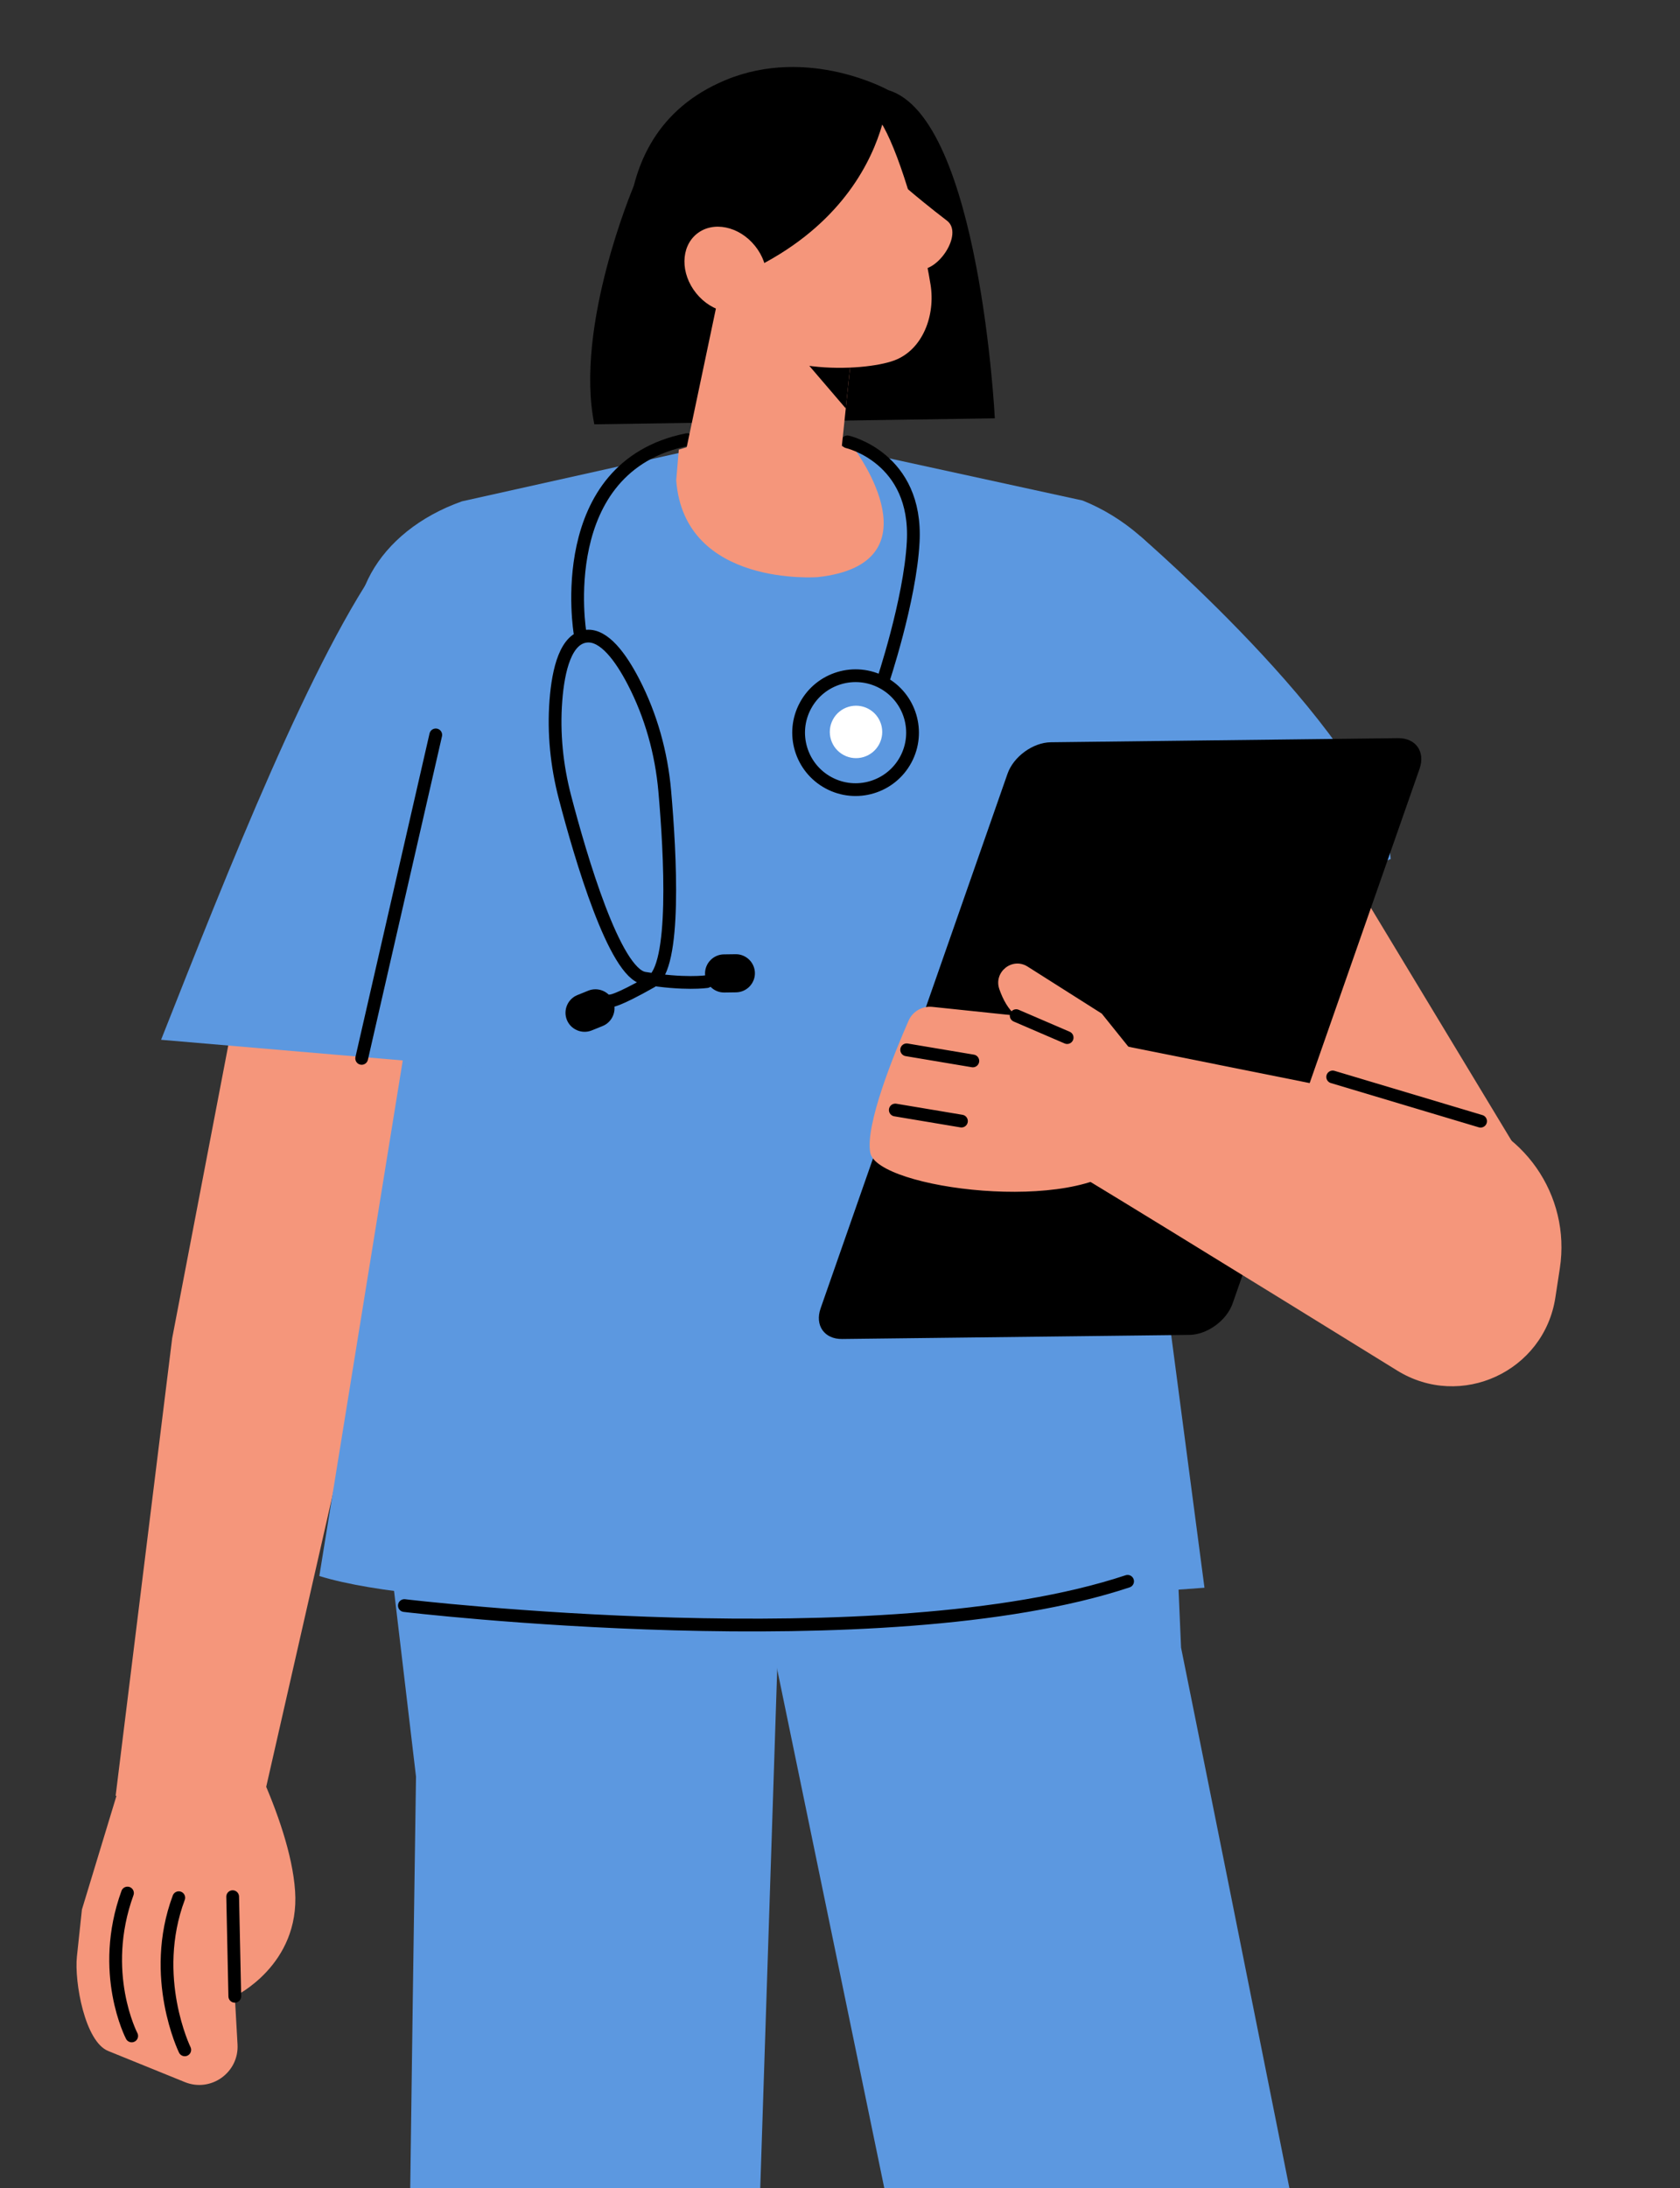 <svg width="527" height="686" viewBox="0 0 527 686" fill="none" xmlns="http://www.w3.org/2000/svg">
<rect x="0" y="0" width="527" height="686" fill="#333333" stroke="none"/>
<g clip-path="url(#clip0_406_195)">
<path d="M198.804 58.317C198.804 58.317 180.139 102.18 186.435 133.025L312.07 131.147C312.07 131.147 307.345 36.905 278.69 28.277L198.796 58.317H198.804Z" fill="black"/>
<path d="M37.236 560.695L25.699 598.648L24.127 613.377C23.287 621.257 26.614 640.158 34.009 643.018L57.981 652.743C66.158 656.059 75.008 649.742 74.509 640.931L73.66 625.828C73.66 625.828 94.156 616.103 92.567 592.821C90.978 569.531 72.579 537.912 72.579 537.912L37.245 560.687L37.236 560.695Z" fill="#F5967B"/>
<path d="M81.612 275.543L54.005 419.565L36.271 563.006L83.501 560.196L115.009 421.826L173.542 319.73L81.612 275.543Z" fill="#F5967B"/>
<path fill-rule="evenodd" clip-rule="evenodd" d="M480.508 368.122L417.55 263.947L374.388 312.639L431.233 385.103L480.508 368.122Z" fill="#F5967B"/>
<path fill-rule="evenodd" clip-rule="evenodd" d="M247.764 402.161L236.418 749.104L247.764 1021.31H126.563C123.768 1001.74 130.497 556.964 130.497 556.964L116.606 439.548L191.9 424.562L247.755 402.152L247.764 402.161Z" fill="#5C98E0"/>
<path fill-rule="evenodd" clip-rule="evenodd" d="M221.005 412.991L291.949 756.435L349.359 1022.79L469.021 1022.52C468.68 1002.88 370.487 516.525 370.487 516.525L367.168 440.088L284.354 430.961L221.005 412.982V412.991Z" fill="#5C98E0"/>
<path fill-rule="evenodd" clip-rule="evenodd" d="M352.171 302.982L372.874 216.795C383.637 195.79 365.579 167.33 339.577 156.907L268.484 141.413L248.13 138.57L243.214 139.302C243.214 139.302 248.945 505.82 251.349 505.729C291.125 504.216 377.831 497.758 377.831 497.758L352.171 302.99V302.982Z" fill="#5C98E0"/>
<path fill-rule="evenodd" clip-rule="evenodd" d="M135.862 273.622L114.984 211.24C105.485 189.803 118.319 166.613 144.904 157.17L220.589 140.314L244.22 137.695L249.086 138.618C249.086 138.618 264.374 506.117 261.97 505.934C222.335 502.901 135.122 504.837 100.17 494.09L135.862 273.622Z" fill="#5C98E0"/>
<path fill-rule="evenodd" clip-rule="evenodd" d="M212.936 140.954L212.121 150.562C214.633 184.184 256.58 180.926 256.58 180.926C294.535 176.687 268.483 141.411 268.483 141.411L260.057 138.41L220.364 138.66L212.936 140.954Z" fill="#F5967B"/>
<path fill-rule="evenodd" clip-rule="evenodd" d="M357.71 168.102C357.71 168.102 433.404 233.276 436.248 269.3C436.248 269.3 368.49 297.752 338.238 288.784L336.924 212.039L357.71 168.11V168.102Z" fill="#5C98E0"/>
<path d="M373.106 418.493L264.174 419.782C258.585 419.848 255.548 415.518 257.42 410.165L316.053 242.561C317.925 237.208 324.03 232.77 329.611 232.703L438.543 231.415C444.133 231.348 447.169 235.679 445.297 241.032L386.664 408.635C384.793 413.988 378.687 418.427 373.106 418.493Z" fill="black"/>
<path d="M360.264 335.989L345.616 317.769L322.359 303.032C317.543 299.981 311.612 304.728 313.483 310.105C314.64 313.414 316.32 316.522 318.765 318.409L292.481 315.658C289.303 315.325 286.284 317.079 285.003 320.005C280.594 330.063 271.253 352.838 273.017 361.457C275.312 372.678 337.813 380.807 353.36 364.15L360.264 335.981V335.989Z" fill="#F5967B"/>
<path fill-rule="evenodd" clip-rule="evenodd" d="M327.191 361.731C329.437 362.528 393.718 402.144 438.294 429.681C458.257 442.016 484.342 429.981 487.902 406.79L489.308 397.613C492.827 374.639 477.655 352.953 454.847 348.381L341.19 325.59L327.2 361.739L327.191 361.731Z" fill="#F5967B"/>
<path fill-rule="evenodd" clip-rule="evenodd" d="M120.956 174.061C98.165 205.039 71.265 273.547 50.528 325.979L168.369 336.045C168.369 336.045 173.102 209.636 178.517 208.888C183.932 208.14 120.965 174.061 120.965 174.061H120.956Z" fill="#5C98E0"/>
<path d="M275.778 233.335C273.641 237.341 268.65 238.846 264.649 236.709C260.648 234.573 259.134 229.586 261.272 225.588C263.418 221.581 268.4 220.077 272.401 222.213C276.402 224.349 277.916 229.337 275.778 233.335Z" fill="white"/>
<path d="M113.453 331.807L136.693 230.392M126.846 503.351C126.846 503.351 276.885 521.256 353.718 495.746M57.957 642.636C57.957 642.636 46.794 619.811 56.077 594.933M41.312 638.272C41.312 638.272 30.923 618.448 39.989 593.471M73.652 625.846L72.986 594.609M284.412 329.123L305.166 332.606M280.844 347.991L301.597 351.466M334.753 325.291L318.766 318.409M418.048 337.626L464.445 351.499M181.96 198.475C181.96 198.475 173.135 146.333 215.523 137.83M265.83 138.52C265.83 138.52 287.872 143.508 286.458 169.923C285.477 188.301 276.826 213.96 276.826 213.96M191.609 313.754C191.609 313.754 193.231 314.028 204.294 307.761C212.213 303.28 210.266 267.805 208.528 248.022C207.471 236.086 204.244 224.416 198.729 213.768C194.662 205.93 189.505 198.99 184.081 199.438C177.51 199.979 175.115 209.903 174.374 219.687C173.601 229.852 174.649 240.076 177.227 249.942C182.127 268.669 192.798 305.093 202.098 306.663C214.633 308.783 221.695 307.744 221.695 307.744M276.862 213.976C285.549 218.652 288.798 229.481 284.119 238.162C279.439 246.843 268.603 250.09 259.916 245.413C251.228 240.737 247.979 229.909 252.659 221.227C257.338 212.546 268.175 209.299 276.862 213.976Z" stroke="black" stroke-width="4" stroke-linecap="round" stroke-linejoin="round"/>
<path d="M185.604 323.046L189.023 321.667C192.075 320.436 193.564 316.937 192.341 313.886C191.11 310.836 187.609 309.348 184.556 310.57L181.137 311.95C178.085 313.18 176.596 316.679 177.818 319.73C179.049 322.78 182.551 324.268 185.604 323.046Z" fill="black"/>
<path d="M227.226 311.152L230.911 311.102C234.197 311.052 236.85 308.326 236.809 305.042C236.759 301.751 234.03 299.099 230.745 299.149L227.06 299.199C223.774 299.249 221.121 301.975 221.163 305.258C221.212 308.55 223.941 311.202 227.226 311.152Z" fill="black"/>
<path fill-rule="evenodd" clip-rule="evenodd" d="M279.421 54.418C279.613 54.85 286.483 61.084 297.072 69.197C302.329 73.228 294.153 85.588 287.906 84.416C281.659 83.244 270.862 65.406 270.862 65.406L279.421 54.418Z" fill="#F5967B"/>
<path fill-rule="evenodd" clip-rule="evenodd" d="M268.55 97.159C268.55 97.159 265.106 130.05 262.245 157.297C261.488 164.553 256.905 170.829 250.275 173.713C243.638 176.597 235.977 175.642 230.229 171.211C228.349 169.765 226.511 168.352 224.781 167.014C216.895 160.938 213.186 150.822 215.24 141.039C220.522 115.953 230.146 70.262 230.146 70.262L268.542 97.168L268.55 97.159Z" fill="#F5967B"/>
<path fill-rule="evenodd" clip-rule="evenodd" d="M267.361 108.512L265.315 128.053L249.369 109.434L267.361 108.512Z" fill="black"/>
<path fill-rule="evenodd" clip-rule="evenodd" d="M213.261 63.495C209.909 54.401 214.484 44.311 223.475 40.961C233.074 37.387 245.177 32.873 254.776 29.291C263.768 25.941 272.427 31.219 277.126 39.681C282.674 49.672 289.171 72.281 291.907 89.254C293.454 98.821 289.503 109.652 280.512 113.001C270.913 116.575 238.739 118.055 229.564 101.738C222.577 89.32 218.194 76.877 213.261 63.486V63.495Z" fill="#F5967B"/>
<path d="M278.698 28.277C278.698 28.277 277.75 82.371 199.353 95.629C199.353 95.629 184.331 43.072 227.601 25.102C253.652 14.288 278.698 28.277 278.698 28.277Z" fill="black"/>
<path d="M236.637 95.703C241.731 91.601 241.818 83.263 236.832 77.079C231.845 70.895 223.674 69.207 218.58 73.308C213.486 77.409 213.399 85.748 218.385 91.932C223.371 98.116 231.543 99.804 236.637 95.703Z" fill="#F5967B"/>
</g>
<defs>
<clipPath id="clip0_406_195">
<rect width="527" height="686" fill="white"/>
</clipPath>
</defs>
</svg>
